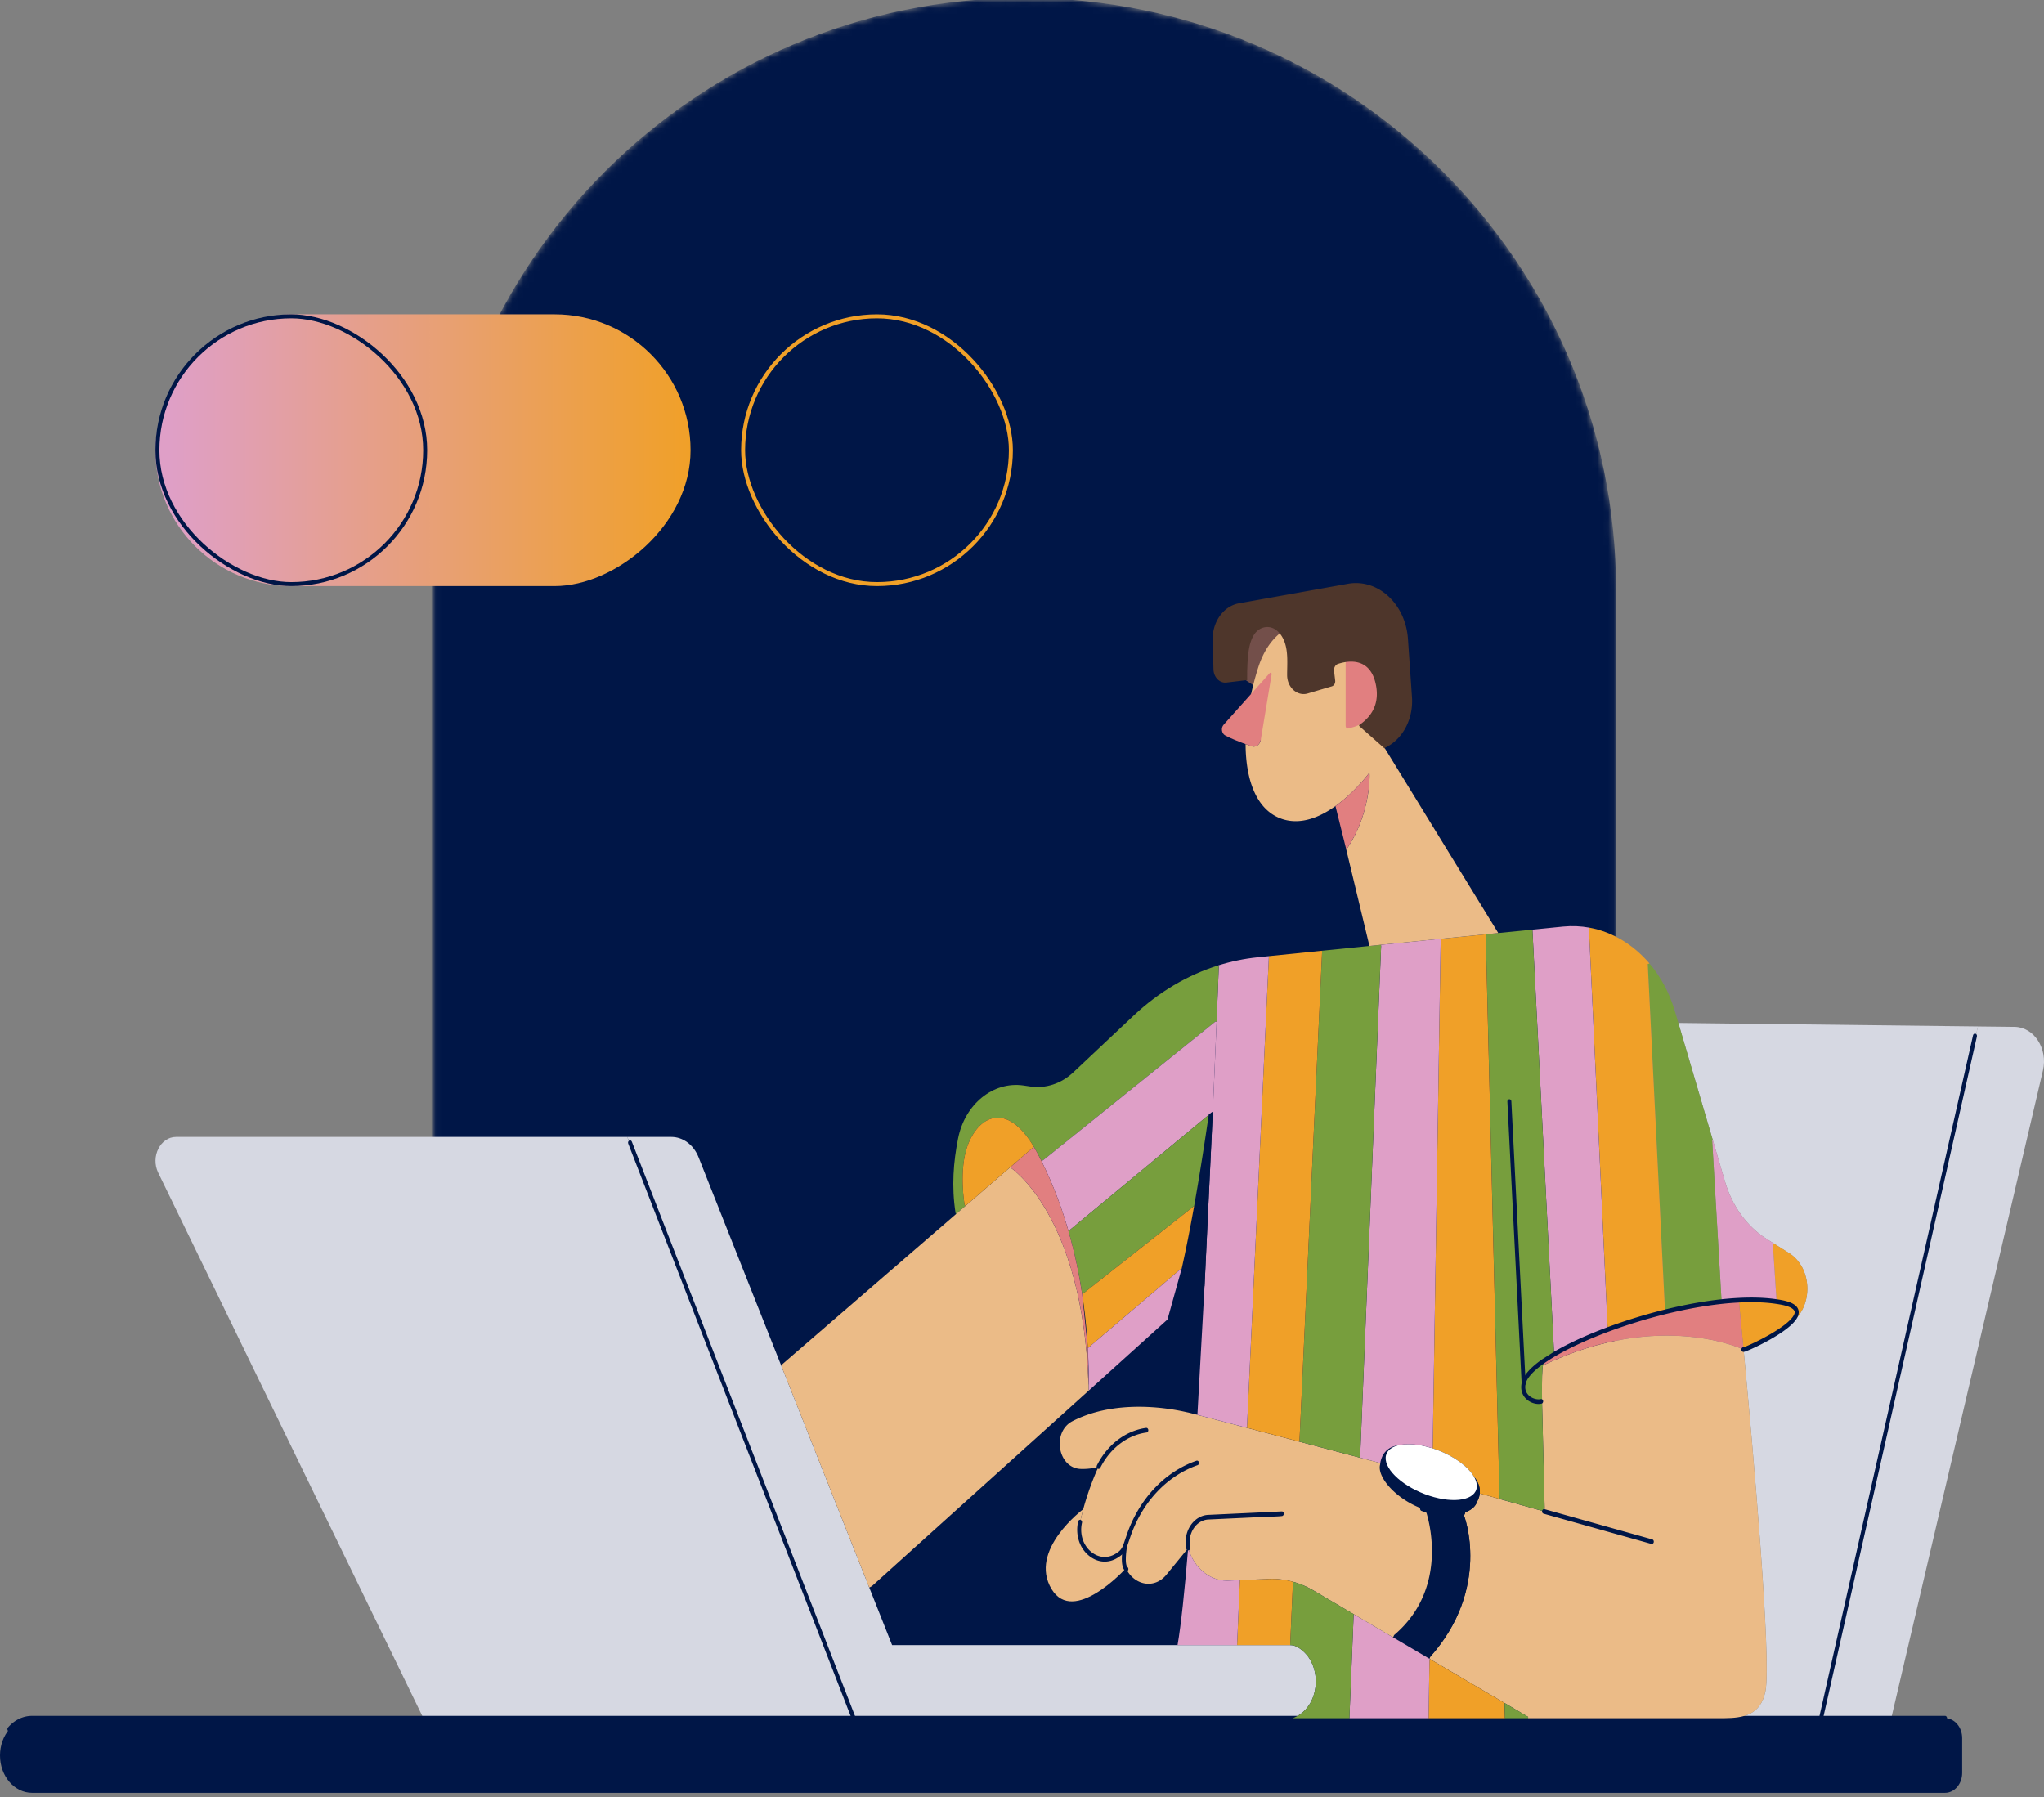 <svg xmlns="http://www.w3.org/2000/svg" width="373" height="328" fill="none" xmlns:v="https://vecta.io/nano"><rect width="100%" height="100%" fill="#808080" stroke="none"/><style><![CDATA[.B{fill:#001647}.C{fill:#f0a028}.D{fill:#df9fc7}.E{fill:#779e3d}.F{fill:#ebbb87}.G{stroke:#001647}.H{fill:#e17f80}]]></style><mask id="A" maskUnits="userSpaceOnUse" x="79" y="0" width="216" height="321" mask-type="alpha"><path d="M79.254 107.708C79.254 48.295 127.418.131 186.832.131s107.577 48.164 107.577 107.577v212.867H79.254V107.708z" fill="#0a4ee4"/><path d="M79.254 107.708C79.254 48.295 127.418.131 186.832.131s107.577 48.164 107.577 107.577v212.867H79.254V107.708z" class="G"/></mask><g mask="url(#A)"><use href="#C" class="B"/><use href="#C" class="G"/></g><g fill="#d6d8e2"><path d="M214.884 300.225h20.556c.485 0 .963.135 1.395.392 2.216 1.32 3.284 3.778 3.284 6.228 0 2.827-1.42 5.641-4.145 6.688v.022h-80.256v-.183l-41.156-105.651v-.24h7.933c2.14 0 4.084 1.448 4.98 3.705l15.047 37.929 16.108 40.607 4.167 10.503h52.087z"/><path d="M155.715 313.372v.183H77.248v-.025l-48.384-99.525c-1.417-2.915.396-6.524 3.274-6.524h82.423v.24l41.155 105.651z"/></g><path d="M155.714 313.795c-.138 0-.271-.093-.332-.248L114.641 208.7c-.082-.212 0-.463.182-.559s.398 0 .481.212L156.045 313.2c.082.211 0 .462-.182.558-.049.026-.1.037-.151.037h.002z" class="B"/><g fill="#d6d8e2"><path d="M367.639 187.4c3.545.043 6.1 3.971 5.168 7.95l-27.653 118.101v.104h-12.779v-.262l28.571-125.969 6.693.076z"/><path d="M360.946 187.321l-28.571 125.972v.262h-17.68c3.351-.034 6.574-.502 7.471-4.91 1.163-5.711-2.3-44.518-3.984-62.352.507-.073 6.331-2.678 8.697-5.06l.082.11c4.009-3.081 3.737-10.023-.495-12.673l-2.878-1.808-1.276-.81c-3.531-2.252-6.21-5.957-7.513-10.388l-2.232-7.588-6.278-21.342.119-.047 54.538.634z"/></g><g class="B"><path d="M332.376 313.716c-.032 0-.061-.006-.093-.014-.194-.06-.31-.291-.259-.517l28.027-124.244c.051-.226.25-.361.444-.302s.311.291.26.517L332.727 313.4c-.043.189-.191.316-.351.316z"/><path d="M260.692 313.555h52.748 1.252 40.246c1.727 0 3.128 1.628 3.128 3.637v6.352c0 2.01-1.401 3.638-3.128 3.638H5.858c-3.235 0-5.858-3.051-5.858-6.815 0-1.882.655-3.584 1.716-4.817s2.524-1.995 4.142-1.995h254.834z"/><path d="M1.716 315.973a.34.34 0 0 1-.257-.124.47.47 0 0 1 0-.598c1.174-1.366 2.737-2.119 4.399-2.119h349.08c.202 0 .364.189.364.423s-.162.423-.364.423H5.858c-1.468 0-2.846.663-3.885 1.871a.34.34 0 0 1-.257.124z"/></g><g class="C"><path d="M326.465 228.67c4.232 2.65 4.504 9.592.495 12.673l-.082-.11c1.485-1.495 1.609-2.906-1.791-3.553a20.19 20.19 0 0 0-.954-.158l.044-.4-.657-10.111.067-.15 2.878 1.809z"/><path d="M325.086 237.681c3.399.646 3.275 2.057 1.79 3.552-2.366 2.382-8.189 4.986-8.697 5.06l-.859-8.931v-.082c2.451-.127 4.757-.059 6.812.242.325.046.643.099.954.159z"/></g><path d="M323.518 227.011l.658 10.111-.044.4c-2.055-.302-4.361-.369-6.814-.242l-3.155.251-1.718-29.407.119-.048 2.233 7.588c1.303 4.431 3.982 8.136 7.513 10.387l1.276.81-.068.15z" class="D"/><path d="M274.563 310.787l-13.628-8.023-.099-.059.143-.328c11.167-12.509 6.302-25.735 6.098-25.975l-.065-.302c1.397-.398 2.305-1.182 2.579-2.156 0 0 .354-.544.444-1.388l.33.073 3.245.912 8.153 2.285.112-.539-.478-19.547c-.037-3.713.005-6.493.204-6.589.072-.034.145-.07.218-.101 21.265-10.046 36.324-2.766 36.324-2.766-.002.009.01.011.037.009 1.684 17.834 5.146 56.64 3.984 62.352-.898 4.408-4.12 4.876-7.472 4.91h-35.831v-.237l-4.298-2.531z" class="F"/><path d="M314.162 237.531l3.155-.251v.082l.861 8.931c-.027.003-.039 0-.036-.009 0 0-15.06-7.28-36.324 2.766l-.216-.621c.618-.437 1.305-.875 2.052-1.315 2.631-1.546 6.006-3.096 9.763-4.495 3.281-1.222 6.848-2.331 10.456-3.22 3.465-.855 6.967-1.507 10.289-1.868z" class="H"/><path d="M312.447 208.124l1.718 29.407c-3.322.361-6.824 1.013-10.289 1.868l-.041-.226-3.147-63.249.317-.091c2.044 2.405 3.652 5.356 4.643 8.72l.64 2.181 6.278 21.342-.119.048z" class="E"/><path d="M303.834 239.173l.041.226c-3.608.889-7.175 1.998-10.456 3.22l-.044-.156-3.395-72.547.076-.621c4.183.773 8.015 3.09 10.949 6.538l-.318.091 3.147 63.249z" class="C"/><path d="M293.374 242.464l.044.155c-3.756 1.399-7.132 2.949-9.762 4.495l-.063-.144-3.948-77.268v-.048l5.617-.559c1.628-.161 3.235-.088 4.793.2l-.075.621 3.394 72.548z" class="D"/><g class="E"><path d="M278.042 252.447c-.534 2.529 1.919 3.612 3.198 3.293h.16l.478 19.547-.111.539-8.154-2.285.037-.172-2.502-102.234-.046-.629 2.285-.226 6.259-.626v.048l3.95 77.268.063.144-2.053 1.315c-2.021 1.419-3.307 2.802-3.564 4.018z"/><path d="M281.604 248.429l.216.621-.218.101c-.199.096-.24 2.876-.204 6.589h-.16c-1.279.319-3.732-.764-3.198-3.293.257-1.216 1.543-2.599 3.564-4.018z"/></g><path d="M274.562 310.787l.068 2.768h-13.939l.165-10.616.078-.175 13.628 8.023zm-3.418-139.652l2.502 102.234-.036.172-3.245-.912-.33-.073c.085-.818-.08-1.922-1.063-3.079-1.038-1.789-3.525-3.677-6.663-4.862l-.903-.313.039-.161 1.456-92.453-.027-.358 8.224-.824.046.629z" class="C"/><path d="M268.972 269.477c.983 1.157 1.148 2.261 1.063 3.079-.09.844-.444 1.388-.444 1.388-.274.974-1.182 1.758-2.579 2.156-1.653.474-3.992.407-6.773-.513l-.733-.26c-4.902-1.84-8.272-5.855-7.651-8.085 0 0 .002-.096.027-.254.106-.742.643-2.875 3.266-3.225-1.162.296-1.966.892-2.211 1.772-.623 2.229 2.563 5.429 7.118 7.151s8.748 1.306 9.369-.92c.194-.694.019-1.482-.452-2.289z" class="B"/><path d="M268.972 269.477c.471.807.646 1.595.452 2.289-.621 2.226-4.817 2.638-9.369.92s-7.741-4.922-7.118-7.151c.245-.88 1.049-1.476 2.211-1.772 1.585-.401 3.839-.237 6.258.539l.903.313c3.138 1.185 5.625 3.073 6.663 4.862z" fill="#fff"/><path d="M267.077 276.402c.204.24 5.07 13.466-6.098 25.976l-.143.327-6.617-3.894.182-.418c10.619-9.004 5.824-22.549 5.824-22.549l.014-.257c2.781.92 5.12.988 6.773.513l.065.302z" class="B"/><path d="M262.875 171.33l.027.358-1.456 92.453-.039.161c-2.419-.776-4.673-.939-6.258-.539-2.623.35-3.159 2.484-3.266 3.226l-.153-.029-3.531-.936 3.834-93.311-.022-.294 10.864-1.089zm-1.939 131.434l-.078.175-.165 10.616H246.25v-.121l.769-18.695.058-.136 7.142 4.208 6.617 3.894.1.059z" class="D"/><path d="M216.832 282.511l-3.961 4.843c-2.271 2.777-5.906 1.859-7.328-1.01-.403-.81-.628-1.775-.597-2.856l.01-.339c0-.065-.345.161-.893.559-3.56 2.599-8.02-1.188-6.974-5.923l.584-2.365c1.253-4.585 2.806-7.783 2.806-7.783-.973.347-2.09.463-3.245.432-4.198-.113-5.346-6.761-1.502-8.725 9.28-4.746 20.796-1.586 21.007-1.586.03 0 .471.11 1.236.305l9.575 2.506 9.563 2.522 11.085 2.932 3.531.937.153.028c-.024.158-.027.254-.027.254-.621 2.23 2.75 6.245 7.651 8.085.248.093.493.181.733.26l-.014.256s4.795 13.545-5.824 22.55l-.182.418-7.142-4.208-7.42-4.368c-1.175-.691-2.408-1.216-3.677-1.569-1.631-.452-3.317-.618-5.004-.485l-4.724.186-2.114.085-.252.005c-3.099 0-5.875-2.243-6.955-5.615a7.84 7.84 0 0 1-.099-.331z" class="F"/><path d="M252.01 172.419l.022.294-3.834 93.311-11.085-2.932.025-.119 4.122-89.188-.021-.279 8.6-.867 2.171-.22zm-4.932 122.184l-.058.136-.769 18.695v.121h-10.28v-.022c2.725-1.047 4.145-3.861 4.145-6.688 0-2.45-1.068-4.907-3.283-6.228-.432-.257-.91-.392-1.395-.392l.499-11.305.044-.254a15.36 15.36 0 0 1 3.676 1.569l7.421 4.368z" class="E"/><path d="M241.239 173.505l.022.28-4.123 89.188-.024.118-9.563-2.522 3.996-85.924-.012-.152 9.704-.988zm-5.258 115.161l-.044.254-.5 11.304h-9.687l.505-11.781v-.076l4.722-.187c1.686-.132 3.373.034 5.004.486z" class="C"/><path d="M231.537 174.493l.012.153-3.997 85.923-9.575-2.506.541-.031 1.293-23.295 1.502-31.754.699-16.519.393-9.976-.073-.313c2.33-.728 4.72-1.222 7.144-1.47l2.061-.212zm-5.283 113.874v.076l-.502 11.781h-10.869c.64-3.671 1.283-9.78 1.91-17.374l.14-.008c1.08 3.372 3.856 5.615 6.955 5.615.083 0 .167 0 .252-.006l2.114-.084z" class="D"/><path d="M222.333 176.175l.073.313-.393 9.976-.245-.015-31.19 25.11-.512.349-.73-1.425-.67-1.196c-4.924-8.279-9.99-5.689-12.029-.398-1.742 4.521-.618 10.943-.618 10.943l.157.246-1.696 1.467-.102-.161c-.769-4.913-.376-9.382.454-13.601 1.242-6.304 6.411-10.478 11.932-9.688l1.249.184c2.818.415 5.659-.522 7.867-2.599l11.008-10.356c4.562-4.293 9.827-7.399 15.445-9.149z" class="E"/><path d="M220.574 203.454l-25.322 20.983-.301.119c-1.203-4.162-2.79-8.446-4.885-12.648l.512-.35 31.19-25.109.245.015-.699 16.519-.16-.009-.58.48z" class="D"/><path d="M221.312 202.983l-1.502 31.754-.078-.005-6.602 5.991-.044-.068c.869-2.311 1.735-5.54 2.565-9.197.798-3.516 1.558-7.427 2.249-11.298a515.75 515.75 0 0 0 2.672-16.706l.58-.48.16.009z" class="B"/><path d="M195.25 224.437l25.322-20.983c-.604 4.202-1.546 10.401-2.672 16.705l-.07-.017-20.343 16.057a91.74 91.74 0 0 0-2.538-11.643l.301-.119z" class="E"/><path d="M217.831 220.143l.07.017c-.692 3.871-1.451 7.782-2.249 11.298l-.037-.011-17.11 14.586a103.47 103.47 0 0 0-1.017-9.834l20.343-16.056z" class="C"/><path d="M215.618 231.447l.036.011-2.565 9.197.044.068-14.402 13.006-.075-.113.01-.957a104.14 104.14 0 0 0-.158-6.626l17.11-14.586z" class="D"/><path d="M278.864 313.318v.237h-4.23l-.068-2.768 4.298 2.531z" class="E"/><path d="M205.545 286.344l-.313.099s-9.311 10.153-13.317 3.583c-4.339-7.116 5.761-14.606 5.761-14.606-.206.754-.403 1.544-.585 2.365-1.046 4.735 3.414 8.522 6.974 5.923.549-.398.893-.623.893-.558 0 .025-.005.143-.01.338-.031 1.081.195 2.046.597 2.856zm-6.893-32.728l.075.112-39.631 35.742-.469.251-16.107-40.606.162-.088 31.796-27.482 1.696-1.467 8.173-7.066.032.048s13.223 8.525 14.251 39.599h.032l-.01.957z" class="F"/><path d="M197.488 236.199l1.017 9.834.157 6.626h-.031c-1.029-31.074-14.252-39.599-14.252-39.599l-.031-.048 4.239-3.663.078-.062c.223.375.446.776.669 1.196l.731 1.425c2.094 4.202 3.681 8.486 4.885 12.648 1.174 4.061 1.982 8.006 2.538 11.643z" class="H"/><path d="M188.664 209.287l-.077.062-4.24 3.663-8.173 7.066-.157-.246s-1.124-6.422.618-10.943c2.039-5.291 7.106-7.882 12.029.398z" class="C"/><path d="M226.145 123.338v-7.478l.728-2.963h9.099l-6.673 12.558-3.154-2.117z" fill="#734f4a"/><path d="M243.705 147.101c-2.796 2.001-6.225 3.468-9.607 2.404-4.71-1.481-6.766-6.955-6.797-13.711l1.104.392c.75.257 1.524-.29 1.672-1.182l-1.75-8.381c.005-.037.015-.076.024-.116a51.25 51.25 0 0 1 1.27-4.729c3.836-12.005 16.763-9.868 17.311.968l.102 1.275s1.888 12.414 3.577 9.394l.201.048 1.864 3.036 20.702 33.722.004.059-2.285.226-8.224.824-10.864 1.089-2.172.22-.029-.401-4.135-17.202.024-.008c4.385-6.375 4.295-13.492 4.203-14.022 0 0-2.563 3.496-6.198 6.095h.003z" class="F"/><path d="M249.901 141.006c.092.53.182 7.647-4.203 14.022l-.024.008-1.971-7.935c3.635-2.599 6.198-6.095 6.198-6.095zm1.778-16.598c-.794-3.962-4.57-3.968-5.759-3.866-.204.017-.361.214-.361.451v11.497c0 .282.216.496.456.448 1.072-.217 3.763-.987 5.096-3.372.691-1.236 1.019-2.906.568-5.158zm-28.382 7.85c-.52.581-.379 1.589.274 1.947.995.545 2.468 1.129 3.729 1.589l1.105.392c.749.257 1.524-.291 1.672-1.182l1.977-11.948c.039-.232-.201-.384-.347-.22l-3.38 3.787-5.03 5.635z" class="H"/><g class="B"><path d="M216.834 282.935c-.165 0-.313-.13-.355-.325-.298-1.442-.034-2.951.726-4.139s1.924-1.925 3.196-2.012l9.505-.444 3.95-.189c.197-.036.386.119.42.347s-.102.449-.298.489c-.335.065-1.619.113-4.048.2l-9.483.443c-1.058.073-2.024.683-2.655 1.671s-.849 2.243-.602 3.439c.046.229-.072.458-.269.511-.029.009-.058.012-.085.012l-.002-.003zm-15.248 2.046c-1.029 0-2.053-.384-2.948-1.143-1.691-1.437-2.419-3.798-1.898-6.16.051-.226.248-.364.444-.305s.313.288.262.516c-.446 2.018.175 4.036 1.621 5.266s3.288 1.304 4.808.195c.007-.006.014-.009.021-.015.5-.313.893-.824 1.102-1.439l.597-1.744c2.259-6.589 6.901-11.538 12.74-13.581.192-.068.395.059.454.282s-.051.46-.243.528c-5.625 1.969-10.097 6.738-12.274 13.085l-.597 1.744c-.272.795-.776 1.456-1.422 1.865-.835.606-1.752.906-2.664.906h-.003zm-1.102-16.92a.33.33 0 0 1-.182-.057c-.174-.118-.233-.375-.131-.578 1.891-3.779 5.247-6.335 8.974-6.843.196-.025.381.138.403.372s-.119.443-.321.469c-3.501.474-6.653 2.878-8.43 6.425-.068.136-.189.212-.315.212h.002zm64.284 8.75c-1.409 0-2.989-.273-4.627-.818l-.745-.265c-.192-.071-.296-.311-.233-.534s.267-.344.459-.27l.718.253c2.504.83 4.843 1.011 6.586.511.196-.056.393.082.441.311s-.07.457-.267.513c-.698.201-1.485.299-2.332.299zm36.661 4.955a.27.27 0 0 1-.084-.011l-19.663-5.517c-.197-.053-.316-.282-.27-.51s.243-.367.439-.314l19.663 5.517c.197.054.316.282.27.511-.041.195-.189.324-.355.324zm-20.661-25.549c-.811 0-1.815-.361-2.488-1.162-.424-.508-.871-1.389-.592-2.706.275-1.296 1.529-2.735 3.73-4.281l2.077-1.329c2.626-1.544 6.018-3.107 9.816-4.521a97.93 97.93 0 0 1 10.493-3.231c3.618-.892 7.093-1.524 10.33-1.877 1.089-.118 2.157-.203 3.174-.254 2.553-.132 4.865-.05 6.875.246.313.042.63.096.968.161 1.829.347 2.824.951 3.043 1.845.179.737-.173 1.538-1.073 2.444-2.402 2.418-8.25 5.068-8.891 5.158-.201.023-.308-.076-.366-.16-.076-.11-.1-.263-.064-.398.054-.195.214-.314.386-.291.663-.178 6.196-2.675 8.457-4.95.638-.643.939-1.202.849-1.574-.06-.243-.417-.852-2.46-1.242a18.88 18.88 0 0 0-.939-.155c-1.971-.291-4.244-.37-6.756-.24-1.005.051-2.06.133-3.138.251-3.21.35-6.656.974-10.247 1.86-3.487.858-7.091 1.97-10.42 3.208-3.761 1.403-7.117 2.946-9.709 4.47-.757.446-1.439.883-2.029 1.298-2.528 1.775-3.244 3.025-3.399 3.759-.161.756-.022 1.4.407 1.916.619.742 1.709 1.024 2.361.864.194-.048.391.096.432.324s-.082.454-.279.502a2.2 2.2 0 0 1-.548.062v.003z"/><path d="M278.043 252.871c-.192 0-.352-.173-.364-.398l-2.604-51.421c-.012-.234.141-.434.342-.448s.374.163.383.398l2.604 51.42c.012.234-.141.434-.342.449h-.022.003zm-72.497 33.896a.33.33 0 0 1-.209-.076c-1.041-.855-.48-4.089-.359-4.73.044-.228.238-.372.435-.321s.32.276.276.505c-.255 1.323-.407 3.462.068 3.852.165.135.204.397.087.589-.07.116-.184.181-.298.181z"/></g><path d="M243.651 124.447a.95.95 0 0 0 0-.25l-.198-1.681c-.099-.602.213-1.196.721-1.361 1.862-.604 6.07-1.319 6.97 4.166.603 3.677-1.346 5.813-3.154 7.024l.097.195 4.592 4.061.103-.155c3.183-1.508 5.159-5.238 4.884-9.214l-.734-10.635c-.444-6.414-5.489-11.04-10.969-10.058l-19.855 3.559c-2.841.509-4.906 3.397-4.813 6.731l.146 5.323c.039 1.458 1.139 2.567 2.39 2.41l3.603-.432h.155l.004-1.606c.08-2.256.125-5.917 1.884-7.421.744-.637 1.752-.839 2.637-.532.957.335 1.726 1.224 2.171 2.263.838 1.946.594 4.256.597 6.362 0 2.223 1.791 3.864 3.661 3.389l4.49-1.326c.338-.1.577-.427.618-.812z" fill="#4e362b"/><rect x="28.359" y="106.96" width="49.593" height="97.659" rx="24.796" transform="rotate(270 28.359 106.96)" fill="url(#B)"/><g stroke-width=".727"><rect x="-.364" y="-.364" width="48.866" height="48.866" rx="24.433" transform="matrix(0 -1 -1 0 77.226 106.233)" class="G"/><rect x="184.472" y="106.597" width="48.866" height="48.866" rx="24.433" transform="rotate(180 184.472 106.597)" stroke="#f0a028"/></g><defs><linearGradient id="B" x1="53.156" y1="109.39" x2="53.156" y2="204.62" gradientUnits="userSpaceOnUse"><stop stop-color="#df9fc7"/><stop offset="1" stop-color="#f0a028"/></linearGradient><path id="C" d="M79.254 107.708C79.254 48.295 127.418.131 186.832.131s107.577 48.164 107.577 107.577v212.867H79.254V107.708z"/></defs></svg>